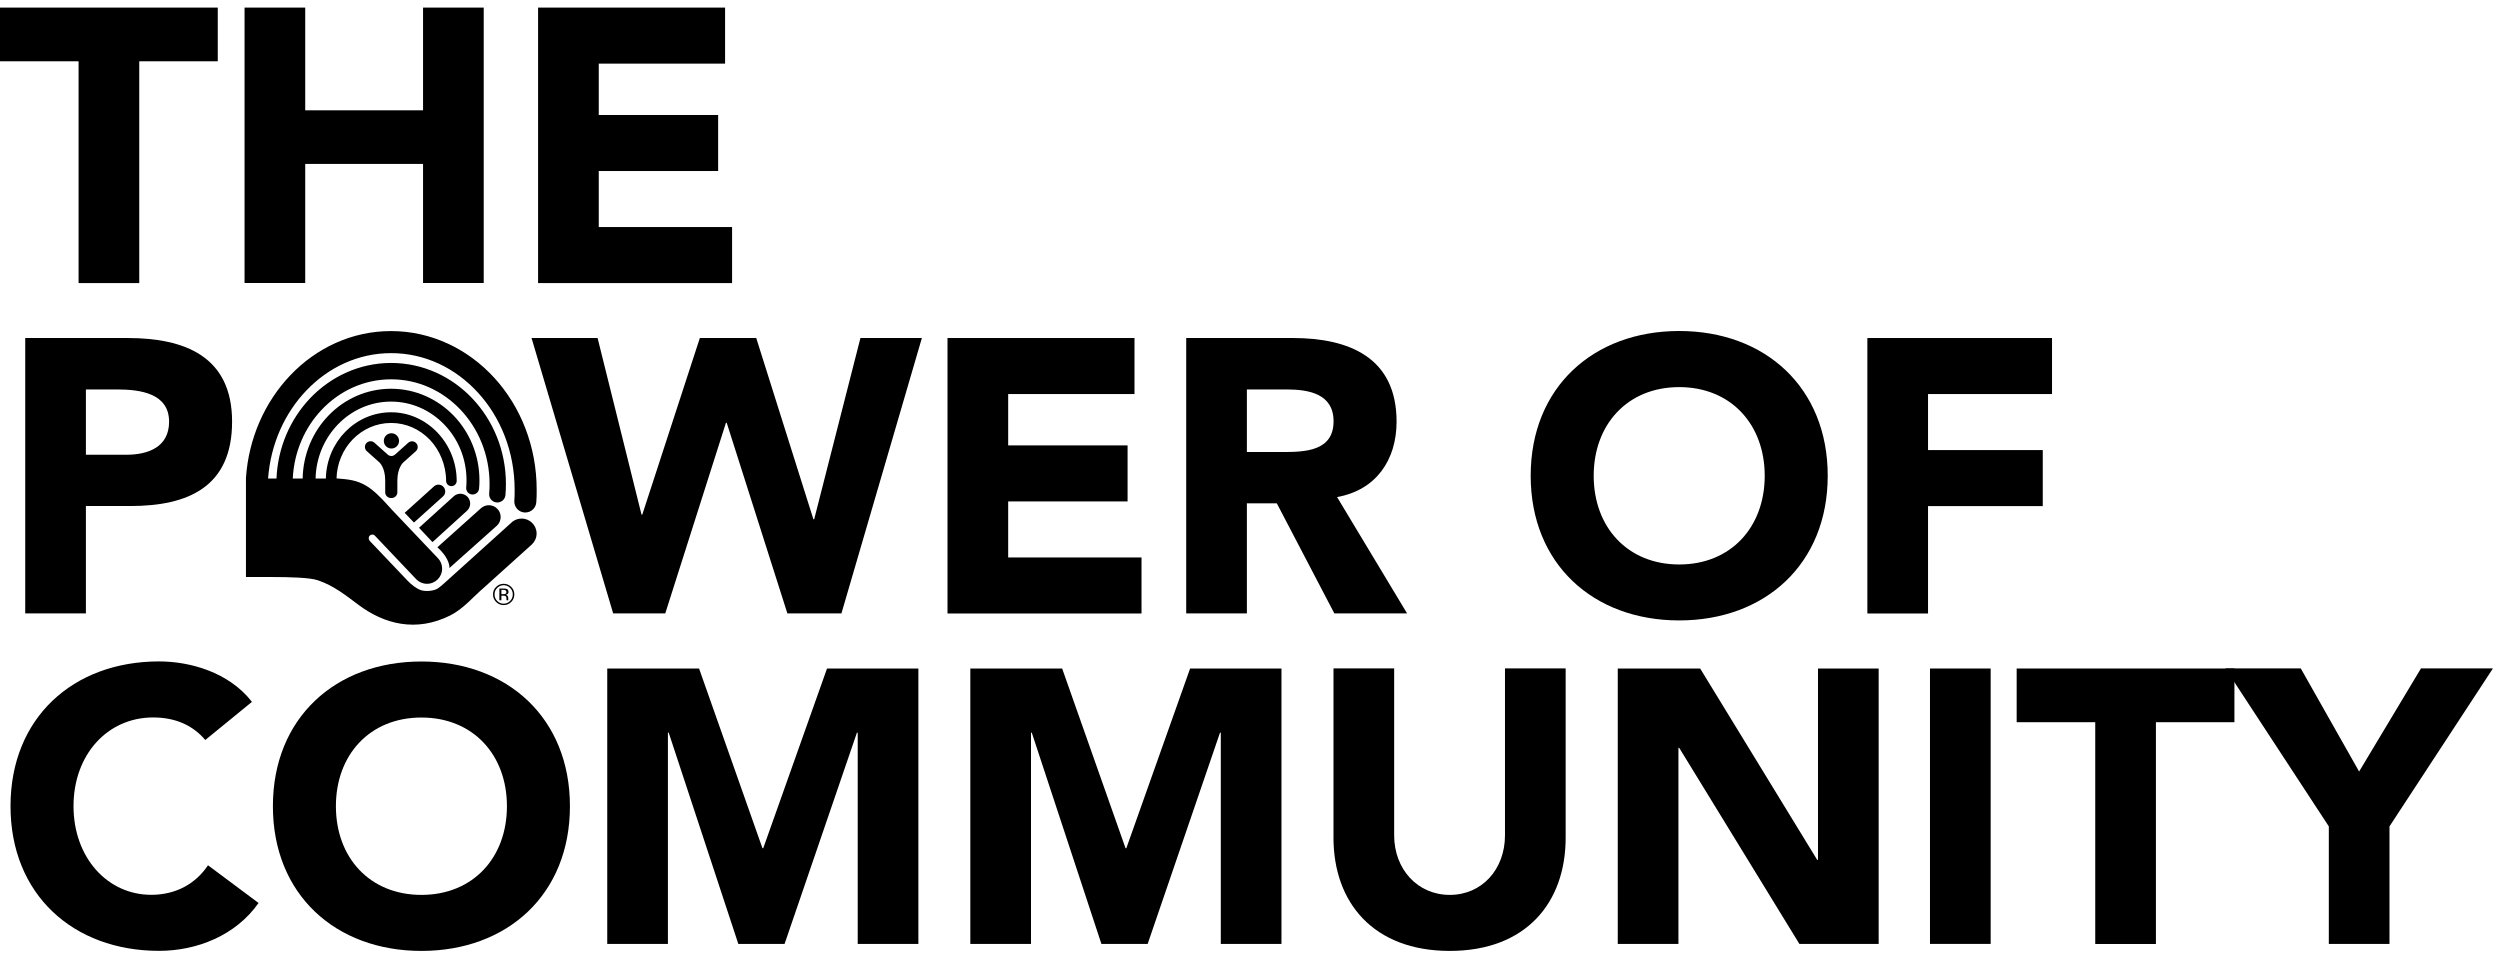 <svg xmlns="http://www.w3.org/2000/svg" width="446" height="171" viewBox="0 0 446 171" fill="none"><path d="M14.005 10.934H0V1.355H38.848V10.934H24.843V50.501H14.019V10.934H14.005Z" fill="black"></path><path d="M43.627 1.355H54.451V19.679H75.473V1.355H86.296V50.487H75.473V29.244H54.451V50.487H43.627V1.355Z" fill="black"></path><path d="M95.994 1.355H129.354V11.351H106.818V20.513H128.117V30.509H106.818V40.505H130.604V50.501H95.994V1.355Z" fill="black"></path><path d="M4.502 60.302H22.745C32.943 60.302 41.404 63.569 41.404 75.219C41.404 86.869 33.568 90.275 23.231 90.275H15.325V109.433H4.502V60.302ZM15.325 81.128H22.536C26.357 81.128 30.164 79.807 30.164 75.233C30.164 70.172 25.037 69.477 20.869 69.477H15.325V81.141V81.128Z" fill="black"></path><path d="M94.813 60.302H106.609L114.446 91.805H114.585L124.852 60.302H134.912L145.11 92.639H145.249L153.502 60.302H164.464L150.112 109.433H140.469L129.646 75.428H129.507L118.683 109.433H109.388L94.827 60.302H94.813Z" fill="black"></path><path d="M169.035 60.302H202.395V70.298H179.859V79.459H201.159V89.455H179.859V99.451H203.646V109.447H169.035V60.316V60.302Z" fill="black"></path><path d="M211.621 60.302H230.628C240.687 60.302 249.149 63.777 249.149 75.219C249.149 82.087 245.467 87.439 238.534 88.677L251.024 109.433H238.047L227.78 89.789H222.444V109.433H211.621V60.302ZM222.444 80.641H228.822C232.781 80.641 237.908 80.502 237.908 75.163C237.908 70.242 233.476 69.477 229.516 69.477H222.444V80.655V80.641Z" fill="black"></path><path d="M299.57 59.051C314.895 59.051 326.066 69.116 326.066 84.867C326.066 100.619 314.895 110.684 299.57 110.684C284.245 110.684 273.074 100.619 273.074 84.867C273.074 69.116 284.245 59.051 299.57 59.051ZM299.57 100.702C308.796 100.702 314.826 94.043 314.826 84.881C314.826 75.72 308.796 69.06 299.57 69.06C290.345 69.06 284.315 75.72 284.315 84.881C284.315 94.043 290.345 100.702 299.57 100.702Z" fill="black"></path><path d="M333.138 60.302H366.081V70.298H343.962V80.293H364.428V90.289H343.962V109.447H333.138V60.316V60.302Z" fill="black"></path><path d="M36.625 132.024C34.471 129.453 31.359 127.993 27.33 127.993C19.146 127.993 13.116 134.652 13.116 143.814C13.116 152.975 19.146 159.635 26.982 159.635C31.359 159.635 34.888 157.688 37.111 154.366L46.128 161.094C42.03 166.92 35.096 169.631 28.372 169.631C13.047 169.631 1.876 159.565 1.876 143.814C1.876 128.062 13.047 117.997 28.372 117.997C33.846 117.997 40.793 119.874 44.947 125.212L36.625 132.011V132.024Z" fill="black"></path><path d="M75.181 118.011C90.506 118.011 101.677 128.076 101.677 143.828C101.677 159.579 90.506 169.644 75.181 169.644C59.856 169.644 48.685 159.579 48.685 143.828C48.685 128.076 59.856 118.011 75.181 118.011ZM75.181 159.649C84.406 159.649 90.436 152.989 90.436 143.828C90.436 134.666 84.406 128.007 75.181 128.007C65.955 128.007 59.925 134.666 59.925 143.828C59.925 152.989 65.955 159.649 75.181 159.649Z" fill="black"></path><path d="M108.346 119.262H124.713L136.023 151.321H136.162L147.541 119.262H163.839V168.393H153.016V130.704H152.877L139.969 168.393H131.716L119.295 130.704H119.156V168.393H108.332V119.262H108.346Z" fill="black"></path><path d="M173.12 119.262H189.487L200.797 151.321H200.936L212.315 119.262H228.613V168.393H217.79V130.704H217.651L204.743 168.393H196.49L184.069 130.704H183.93V168.393H173.106V119.262H173.12Z" fill="black"></path><path d="M279.313 149.444C279.313 161.039 272.241 169.644 258.638 169.644C245.036 169.644 237.894 161.039 237.894 149.444V119.248H248.718V149.027C248.718 155.061 252.886 159.649 258.638 159.649C264.39 159.649 268.489 155.075 268.489 149.027V119.248H279.313V149.444Z" fill="black"></path><path d="M288.608 119.262H303.308L324.191 153.406H324.329V119.262H335.153V168.393H321.009L299.57 133.415H299.431V168.393H288.608V119.262Z" fill="black"></path><path d="M344.309 119.262H355.133V168.393H344.309V119.262Z" fill="black"></path><path d="M373.779 128.841H359.773V119.262H398.621V128.841H384.616V168.407H373.792V128.841H373.779Z" fill="black"></path><path d="M415.461 147.428L397.01 119.248H410.459L420.866 137.641L431.898 119.248H444.736L426.284 147.428V168.393H415.461V147.428Z" fill="black"></path><path d="M90.214 105.318C90.131 105.262 89.978 105.234 89.77 105.234H89.45V105.999H89.784C89.936 105.999 90.061 105.985 90.131 105.957C90.27 105.902 90.339 105.791 90.339 105.638C90.339 105.485 90.298 105.387 90.2 105.332M89.825 104.998C90.089 104.998 90.27 105.026 90.395 105.068C90.603 105.151 90.715 105.332 90.715 105.596C90.715 105.777 90.645 105.916 90.506 106.013C90.437 106.055 90.339 106.096 90.2 106.11C90.367 106.138 90.478 106.208 90.562 106.319C90.631 106.43 90.673 106.541 90.673 106.639V106.792C90.673 106.792 90.673 106.889 90.673 106.944C90.673 107 90.673 107.042 90.687 107.056V107.084H90.353C90.353 107.084 90.353 107.084 90.353 107.07C90.353 107.07 90.353 107.07 90.353 107.042V106.972V106.805C90.353 106.569 90.284 106.402 90.159 106.333C90.075 106.291 89.95 106.263 89.742 106.263H89.45V107.084H89.089V104.998H89.811H89.825ZM88.7 104.887C88.38 105.207 88.228 105.596 88.228 106.041C88.228 106.486 88.38 106.889 88.7 107.209C89.019 107.528 89.409 107.695 89.853 107.695C90.298 107.695 90.687 107.542 91.006 107.209C91.326 106.889 91.479 106.5 91.479 106.041C91.479 105.582 91.326 105.207 91.006 104.887C90.687 104.567 90.298 104.4 89.853 104.4C89.409 104.4 89.019 104.567 88.7 104.887ZM91.201 107.389C90.826 107.765 90.381 107.945 89.853 107.945C89.325 107.945 88.88 107.765 88.505 107.389C88.144 107.014 87.95 106.569 87.95 106.041C87.95 105.513 88.13 105.068 88.505 104.706C88.88 104.331 89.325 104.15 89.853 104.15C90.381 104.15 90.826 104.331 91.201 104.706C91.576 105.068 91.757 105.526 91.757 106.041C91.757 106.555 91.576 107.014 91.201 107.389Z" fill="black"></path><path d="M88.617 93.807C89.478 93.028 89.561 91.694 88.783 90.832C88.005 89.97 86.685 89.886 85.81 90.665L78.029 97.63C80.419 99.812 80.169 101.342 80.169 101.342L88.63 93.793L88.617 93.807Z" fill="black"></path><path d="M73.847 93.223L72.194 91.485L77.418 86.772C77.904 86.327 78.668 86.355 79.113 86.856C79.558 87.342 79.53 88.107 79.043 88.552L73.833 93.237L73.847 93.223Z" fill="black"></path><path d="M77.14 96.698L74.75 94.154L80.933 88.552C81.642 87.898 82.739 87.926 83.406 88.635C84.073 89.344 84.031 90.442 83.323 91.11L77.154 96.712L77.14 96.698Z" fill="black"></path><path d="M59.995 85.34C62.301 85.521 63.621 85.674 65.288 86.633C66.636 87.425 67.859 88.691 68.998 89.928L69.04 89.984L69.984 91.012L78.21 99.674C78.627 100.146 78.877 100.772 78.877 101.453C78.877 102.941 77.668 104.15 76.181 104.15C75.431 104.15 74.75 103.844 74.264 103.344L66.886 95.572C66.761 95.433 66.608 95.364 66.414 95.364C66.052 95.364 65.775 95.656 65.775 96.003C65.775 96.184 65.844 96.337 65.941 96.448V96.476L72.722 103.608C73.416 104.317 74.264 104.998 75.07 105.276C75.889 105.568 77.446 105.443 78.14 104.956C78.543 104.664 78.932 104.345 79.294 104.011L91.465 93.028L91.52 93C91.951 92.695 92.493 92.514 93.063 92.514C94.535 92.514 95.73 93.709 95.73 95.183C95.73 95.948 95.397 96.643 94.883 97.129L86.352 104.817C84.504 106.388 82.642 108.627 80.377 109.767C74.194 112.881 68.512 111.296 64.01 107.945C61.801 106.305 59.592 104.484 56.674 103.511C55.271 103.038 51.603 102.941 48.588 102.941H43.878V85.34V85.257C44.364 78.097 47.295 71.674 51.783 66.961C56.41 62.095 62.773 59.051 69.776 59.065C76.987 59.065 83.517 62.29 88.2 67.42C92.882 72.564 95.744 79.612 95.744 87.384C95.744 88.204 95.744 88.816 95.675 89.622C95.591 90.651 94.73 91.429 93.716 91.429C93.66 91.429 93.618 91.429 93.563 91.429C92.479 91.346 91.673 90.401 91.757 89.316C91.812 88.621 91.812 88.107 91.812 87.384C91.812 80.585 89.311 74.468 85.296 70.075C81.28 65.668 75.82 62.999 69.776 62.999C63.927 62.999 58.605 65.515 54.632 69.686C50.825 73.676 48.282 79.181 47.824 85.368H49.324C49.56 79.821 51.783 74.802 55.271 71.104C58.967 67.197 64.107 64.751 69.776 64.751C75.445 64.751 80.586 67.183 84.281 71.104C87.977 75.011 90.256 80.405 90.256 86.327C90.256 86.995 90.228 87.662 90.173 88.315C90.103 89.121 89.395 89.705 88.589 89.636C87.783 89.566 87.199 88.857 87.269 88.065C87.324 87.495 87.338 86.911 87.338 86.327C87.338 81.155 85.351 76.484 82.17 73.106C78.974 69.728 74.611 67.67 69.776 67.67C64.941 67.67 60.578 69.728 57.383 73.106C54.395 76.262 52.464 80.572 52.228 85.368H53.992C54.076 80.989 55.813 77.026 58.591 74.149C61.44 71.187 65.4 69.352 69.762 69.352C74.125 69.352 78.085 71.201 80.933 74.149C83.781 77.11 85.532 81.197 85.532 85.688C85.532 86.188 85.518 86.675 85.463 87.175C85.407 87.801 84.851 88.273 84.212 88.218C83.587 88.162 83.114 87.606 83.17 86.967C83.212 86.55 83.226 86.119 83.226 85.688C83.226 81.795 81.711 78.291 79.266 75.747C76.82 73.203 73.472 71.646 69.762 71.646C66.052 71.646 62.704 73.203 60.259 75.747C57.883 78.222 56.382 81.6 56.299 85.368H58.133C58.272 78.848 63.399 73.551 69.776 73.551C76.237 73.551 81.461 79.14 81.475 85.785C81.475 86.313 81.044 86.73 80.53 86.73C80.016 86.73 79.585 86.299 79.585 85.785C79.585 82.963 78.432 80.266 76.654 78.417C74.875 76.582 72.458 75.455 69.776 75.455C67.095 75.455 64.663 76.582 62.899 78.417C61.19 80.196 60.106 82.643 60.036 85.354L59.995 85.34Z" fill="black"></path><path d="M70.499 81.072C70.318 81.239 70.082 81.35 69.818 81.35C69.554 81.35 69.304 81.239 69.123 81.058L66.789 78.973C66.372 78.597 65.733 78.639 65.358 79.056C64.983 79.473 65.024 80.113 65.441 80.488L67.636 82.448C67.636 82.448 68.72 83.324 68.72 85.701V87.272C68.72 87.495 68.72 87.676 68.72 87.829C68.72 88.385 69.179 88.844 69.734 88.844H69.873C70.429 88.844 70.888 88.385 70.888 87.829C70.888 87.676 70.888 87.495 70.888 87.272V85.716C70.901 83.338 71.985 82.462 71.985 82.462L74.18 80.502C74.597 80.127 74.639 79.487 74.264 79.07C73.889 78.653 73.25 78.611 72.833 78.987L70.485 81.086L70.499 81.072Z" fill="black"></path><path d="M71.193 78.653C71.193 79.404 70.582 80.016 69.832 80.016C69.081 80.016 68.47 79.404 68.47 78.653C68.47 77.902 69.081 77.291 69.832 77.291C70.582 77.291 71.193 77.902 71.193 78.653Z" fill="black"></path></svg>